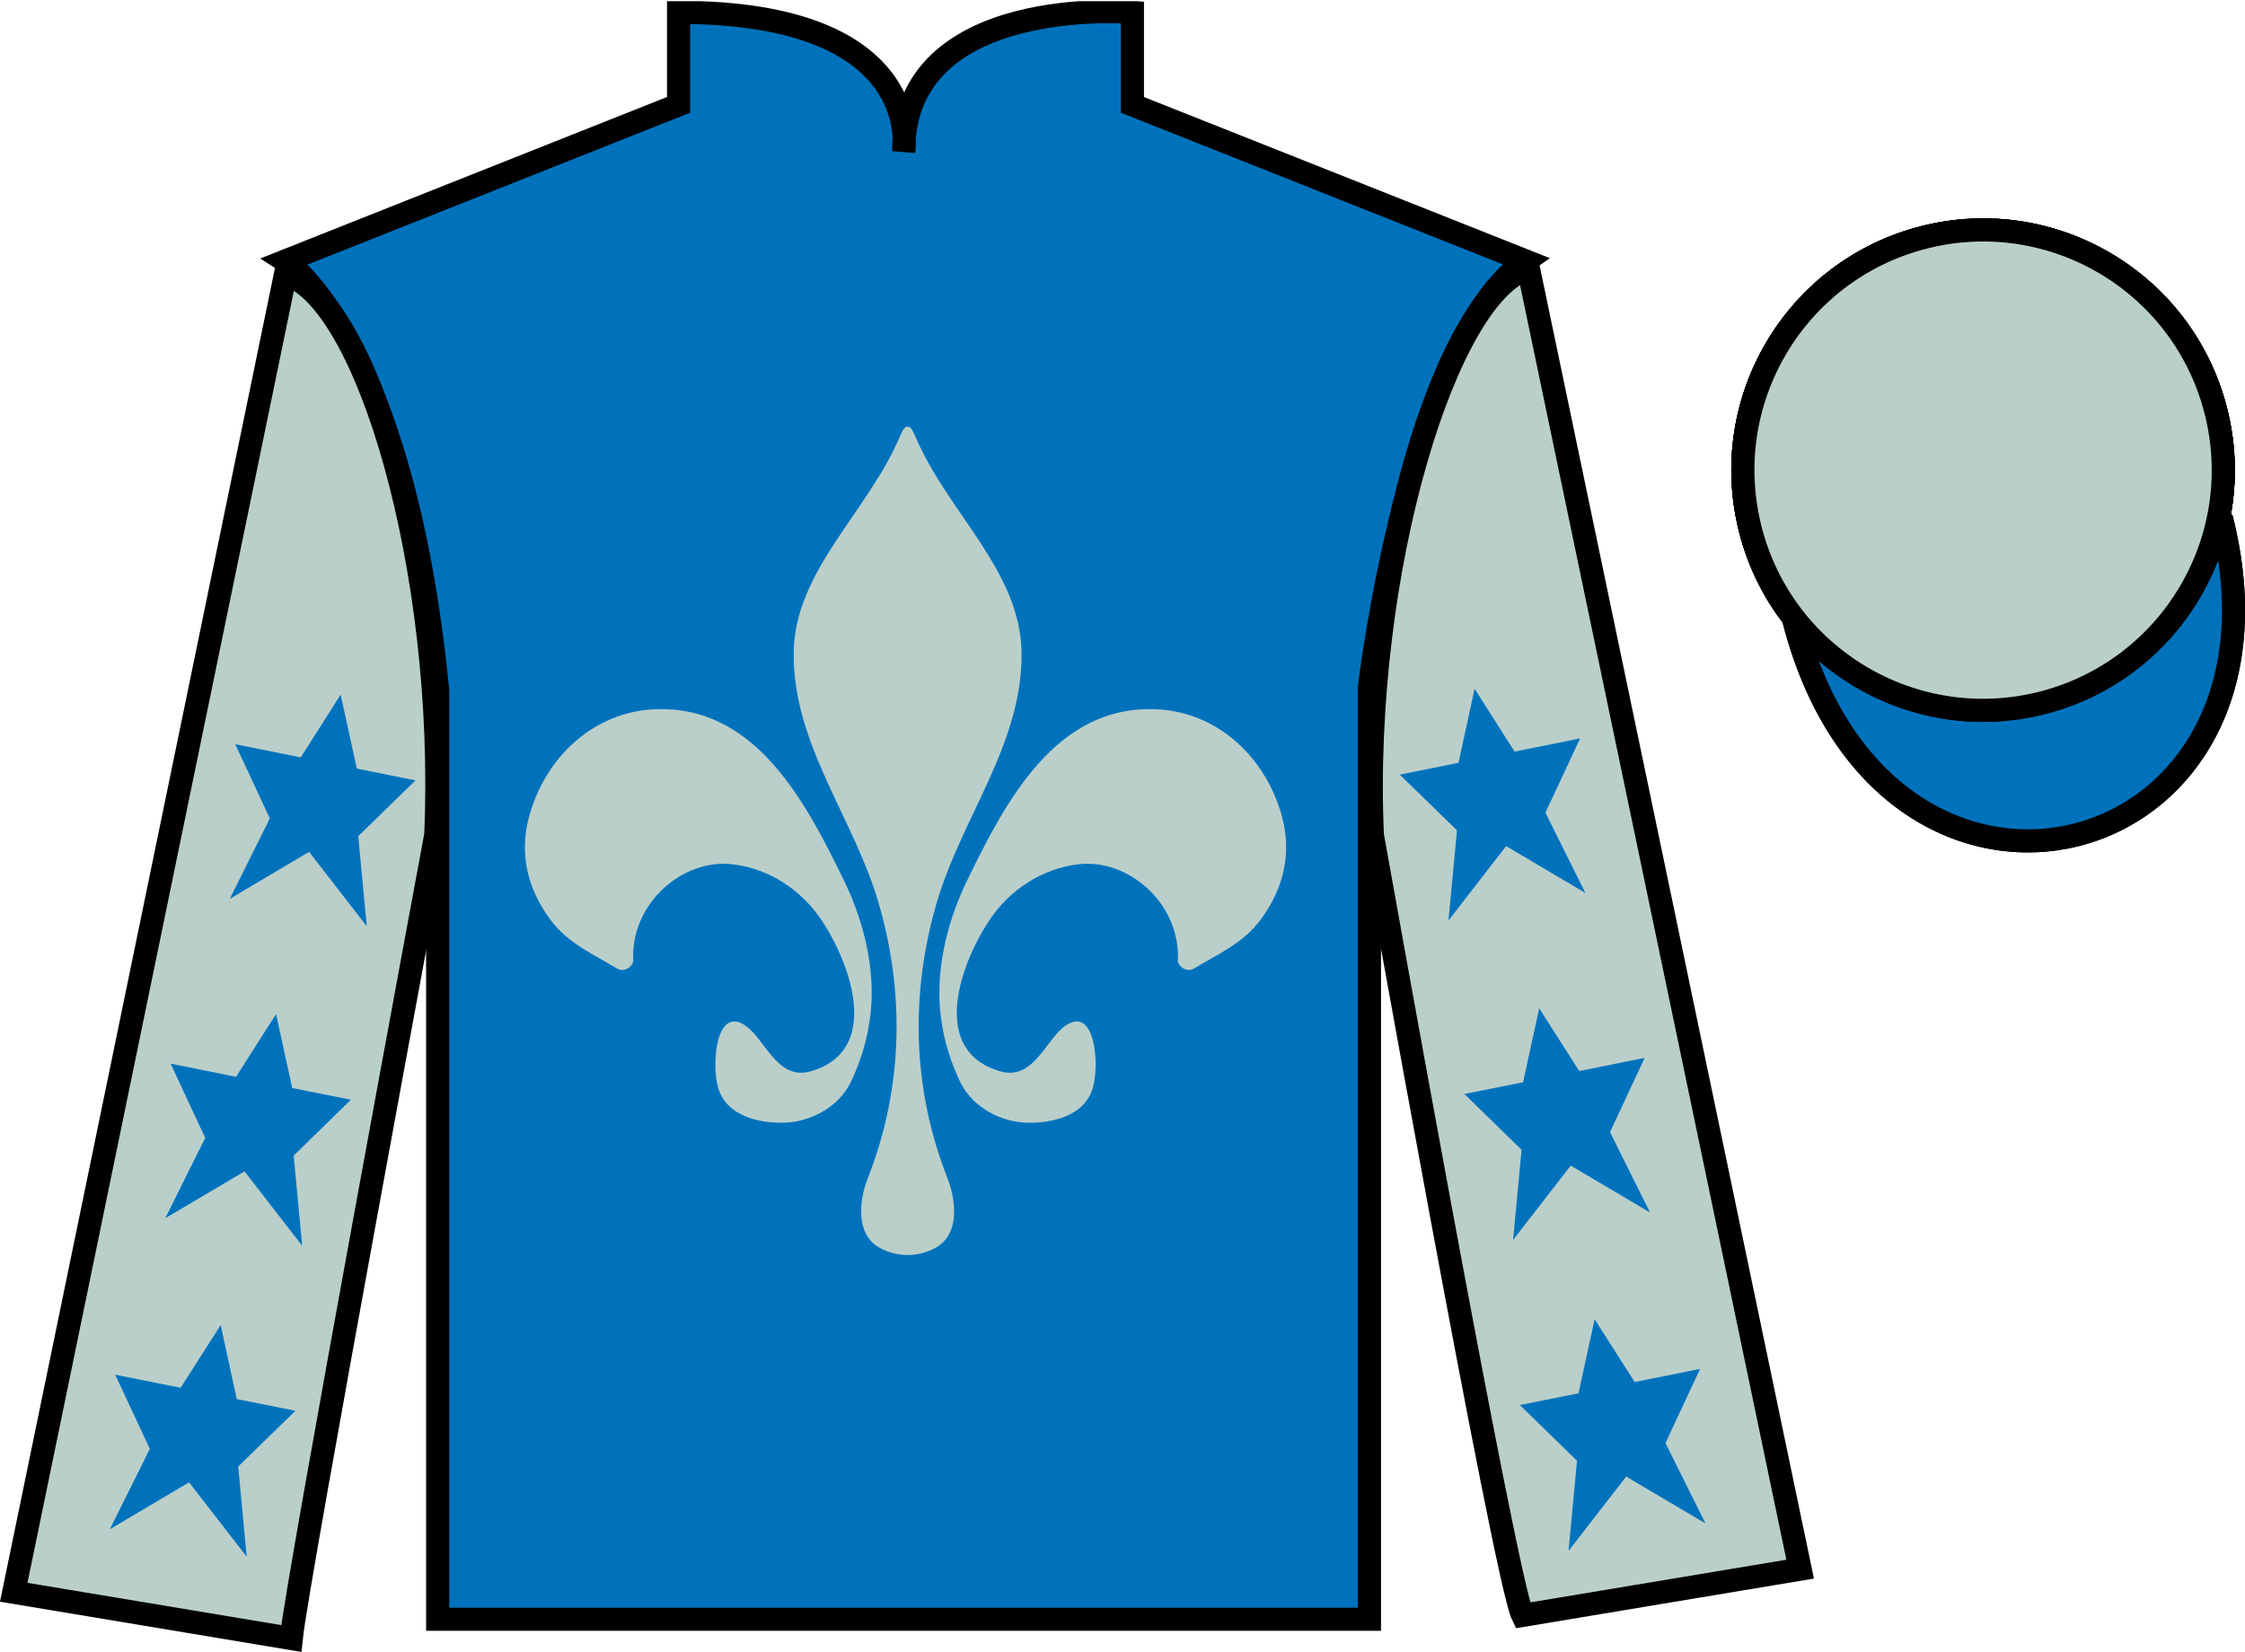 <?xml version="1.0" encoding="UTF-8"?>
<svg xmlns="http://www.w3.org/2000/svg" xmlns:xlink="http://www.w3.org/1999/xlink" width="97.08pt" height="71.45pt" viewBox="0 0 97.08 71.45" version="1.1">
<defs>
<clipPath id="clip1">
  <path d="M 0 71.449 L 97.082 71.449 L 97.082 0.051 L 0 0.051 L 0 71.449 Z M 0 71.449 "/>
</clipPath>
</defs>
<g id="surface0">
<g clip-path="url(#clip1)" clip-rule="nonzero">
<path style=" stroke:none;fill-rule:nonzero;fill:rgb(0%,44.581%,73.635%);fill-opacity:1;" d="M 12.344 11.285 C 12.344 11.285 17.426 14.535 18.926 29.867 C 18.926 29.867 18.926 44.867 18.926 70.035 L 59.219 70.035 L 59.219 29.703 C 59.219 29.703 61.012 14.703 65.969 11.285 L 48.969 4.535 L 48.969 0.535 C 48.969 0.535 39.078 -0.297 39.078 6.535 C 39.078 6.535 40.094 0.535 29.344 0.535 L 29.344 4.535 L 12.344 11.285 "/>
<path style="fill:none;stroke-width:10;stroke-linecap:butt;stroke-linejoin:miter;stroke:rgb(0%,0%,0%);stroke-opacity:1;stroke-miterlimit:4;" d="M 123.438 601.648 C 123.438 601.648 174.258 569.148 189.258 415.828 C 189.258 415.828 189.258 265.828 189.258 14.148 L 592.188 14.148 L 592.188 417.469 C 592.188 417.469 610.117 567.469 659.688 601.648 L 489.688 669.148 L 489.688 709.148 C 489.688 709.148 390.781 717.469 390.781 649.148 C 390.781 649.148 400.938 709.148 293.438 709.148 L 293.438 669.148 L 123.438 601.648 Z M 123.438 601.648 " transform="matrix(0.1,0,0,-0.1,0,71.45)"/>
<path style="fill-rule:nonzero;fill:rgb(25.342%,25.194%,25.855%);fill-opacity:1;stroke-width:10;stroke-linecap:butt;stroke-linejoin:miter;stroke:rgb(0%,0%,0%);stroke-opacity:1;stroke-miterlimit:4;" d="M 775.625 446.727 C 815.312 291.062 999.258 338.68 960.508 490.672 " transform="matrix(0.1,0,0,-0.1,0,71.45)"/>
<path style="fill:none;stroke-width:10;stroke-linecap:butt;stroke-linejoin:miter;stroke:rgb(0%,0%,0%);stroke-opacity:1;stroke-miterlimit:4;" d="M 883.203 410.516 C 938.789 424.734 972.344 481.258 958.164 536.844 C 943.984 592.43 887.422 625.984 831.875 611.805 C 776.289 597.625 742.734 541.062 756.914 485.477 C 771.094 429.891 827.656 396.336 883.203 410.516 Z M 883.203 410.516 " transform="matrix(0.1,0,0,-0.1,0,71.45)"/>
<path style="fill:none;stroke-width:10;stroke-linecap:butt;stroke-linejoin:miter;stroke:rgb(0%,0%,0%);stroke-opacity:1;stroke-miterlimit:4;" d="M 883.203 410.516 C 938.789 424.734 972.344 481.258 958.164 536.844 C 943.984 592.43 887.422 625.984 831.875 611.805 C 776.289 597.625 742.734 541.062 756.914 485.477 C 771.094 429.891 827.656 396.336 883.203 410.516 Z M 883.203 410.516 " transform="matrix(0.1,0,0,-0.1,0,71.45)"/>
<path style="fill-rule:nonzero;fill:rgb(0%,44.581%,73.635%);fill-opacity:1;stroke-width:10;stroke-linecap:butt;stroke-linejoin:miter;stroke:rgb(0%,0%,0%);stroke-opacity:1;stroke-miterlimit:4;" d="M 775.625 446.727 C 815.312 291.062 999.258 338.68 960.508 490.672 " transform="matrix(0.1,0,0,-0.1,0,71.45)"/>
<path style=" stroke:none;fill-rule:nonzero;fill:rgb(73.021%,81.021%,79.112%);fill-opacity:1;" d="M 12.594 70.867 C 12.844 68.367 18.844 36.117 18.844 36.117 C 19.344 24.617 15.844 12.867 12.344 11.867 L 0.594 68.867 L 12.594 70.867 "/>
<path style="fill:none;stroke-width:10;stroke-linecap:butt;stroke-linejoin:miter;stroke:rgb(0%,0%,0%);stroke-opacity:1;stroke-miterlimit:4;" d="M 125.938 5.828 C 128.438 30.828 188.438 353.328 188.438 353.328 C 193.438 468.328 158.438 585.828 123.438 595.828 L 5.938 25.828 L 125.938 5.828 Z M 125.938 5.828 " transform="matrix(0.1,0,0,-0.1,0,71.45)"/>
<path style=" stroke:none;fill-rule:nonzero;fill:rgb(73.021%,81.021%,79.112%);fill-opacity:1;" d="M 77.844 67.867 L 66.094 11.617 C 62.594 12.617 58.844 24.617 59.344 36.117 C 59.344 36.117 65.094 68.367 65.844 69.867 L 77.844 67.867 "/>
<path style="fill:none;stroke-width:10;stroke-linecap:butt;stroke-linejoin:miter;stroke:rgb(0%,0%,0%);stroke-opacity:1;stroke-miterlimit:4;" d="M 778.438 35.828 L 660.938 598.328 C 625.938 588.328 588.438 468.328 593.438 353.328 C 593.438 353.328 650.938 30.828 658.438 15.828 L 778.438 35.828 Z M 778.438 35.828 " transform="matrix(0.1,0,0,-0.1,0,71.45)"/>
<path style="fill:none;stroke-width:10;stroke-linecap:butt;stroke-linejoin:miter;stroke:rgb(0%,0%,0%);stroke-opacity:1;stroke-miterlimit:4;" d="M 883.203 410.516 C 938.789 424.734 972.344 481.258 958.164 536.844 C 943.984 592.43 887.422 625.984 831.875 611.805 C 776.289 597.625 742.734 541.062 756.914 485.477 C 771.094 429.891 827.656 396.336 883.203 410.516 Z M 883.203 410.516 " transform="matrix(0.1,0,0,-0.1,0,71.45)"/>
<path style=" stroke:none;fill-rule:nonzero;fill:rgb(73.021%,81.021%,79.112%);fill-opacity:1;" d="M 88.32 30.398 C 93.879 28.977 97.234 23.324 95.816 17.766 C 94.398 12.207 88.742 8.852 83.188 10.27 C 77.629 11.688 74.273 17.344 75.691 22.902 C 77.109 28.461 82.766 31.816 88.32 30.398 "/>
<path style="fill:none;stroke-width:10;stroke-linecap:butt;stroke-linejoin:miter;stroke:rgb(0%,0%,0%);stroke-opacity:1;stroke-miterlimit:4;" d="M 883.203 410.516 C 938.789 424.734 972.344 481.258 958.164 536.844 C 943.984 592.43 887.422 625.984 831.875 611.805 C 776.289 597.625 742.734 541.062 756.914 485.477 C 771.094 429.891 827.656 396.336 883.203 410.516 Z M 883.203 410.516 " transform="matrix(0.1,0,0,-0.1,0,71.45)"/>
<path style=" stroke:none;fill-rule:nonzero;fill:rgb(73.021%,81.021%,79.112%);fill-opacity:1;" d="M 50.074 30.68 C 52.703 30.828 54.75 32.789 55.438 35.32 C 55.859 36.891 55.523 38.402 54.531 39.754 C 53.77 40.793 52.688 41.254 51.621 41.895 C 51.293 42.086 50.922 41.762 50.934 41.539 C 51.051 39.094 48.801 37.098 46.586 37.387 C 45.07 37.582 43.664 38.461 42.758 39.84 C 41.488 41.766 40.199 45.473 43.273 46.34 C 44.734 46.75 45.246 44.867 46.137 44.32 C 47.336 43.582 47.539 45.934 47.277 46.977 C 46.941 48.309 45.426 48.578 44.426 48.559 C 43.363 48.539 42.078 47.953 41.52 46.789 C 40.926 45.555 40.613 44.211 40.621 42.902 C 40.629 41.25 41.102 39.559 41.82 38.086 C 43.465 34.703 45.656 30.434 50.074 30.68 "/>
<path style=" stroke:none;fill-rule:nonzero;fill:rgb(73.021%,81.021%,79.112%);fill-opacity:1;" d="M 39.25 54.281 C 38.809 54.277 38.391 54.168 38.012 53.953 C 36.961 53.348 37.172 51.855 37.527 50.953 C 39.074 47.023 39.117 42.902 37.992 39.051 C 36.914 35.359 34.301 32.215 34.32 28.273 C 34.34 24.699 37.531 22.16 38.918 18.867 C 39.043 18.582 39.117 18.453 39.25 18.453 C 39.379 18.453 39.453 18.582 39.578 18.867 C 40.965 22.16 44.156 24.699 44.176 28.273 C 44.195 32.215 41.582 35.359 40.504 39.051 C 39.379 42.902 39.422 47.023 40.969 50.953 C 41.324 51.855 41.535 53.348 40.484 53.953 C 40.109 54.168 39.688 54.277 39.25 54.281 "/>
<path style=" stroke:none;fill-rule:nonzero;fill:rgb(73.021%,81.021%,79.112%);fill-opacity:1;" d="M 28.238 30.68 C 25.613 30.828 23.566 32.789 22.879 35.32 C 22.453 36.891 22.789 38.402 23.781 39.754 C 24.543 40.793 25.629 41.254 26.695 41.895 C 27.02 42.086 27.391 41.762 27.383 41.539 C 27.262 39.094 29.512 37.098 31.727 37.387 C 33.242 37.582 34.648 38.461 35.555 39.84 C 36.824 41.766 38.113 45.473 35.039 46.34 C 33.578 46.75 33.066 44.867 32.176 44.32 C 30.98 43.582 30.773 45.934 31.035 46.977 C 31.371 48.309 32.887 48.578 33.887 48.559 C 34.949 48.539 36.238 47.953 36.797 46.789 C 37.387 45.555 37.699 44.211 37.695 42.902 C 37.688 41.25 37.215 39.559 36.496 38.086 C 34.848 34.703 32.656 30.434 28.238 30.68 "/>
<path style=" stroke:none;fill-rule:nonzero;fill:rgb(0%,44.581%,73.635%);fill-opacity:1;" d="M 11.938 43.859 L 10.207 46.574 L 7.379 46.004 L 8.875 49.215 L 7.145 52.691 L 10.574 50.664 L 13.066 53.879 L 12.699 49.98 L 15.172 47.566 L 12.637 47.059 L 11.938 43.859 "/>
<path style=" stroke:none;fill-rule:nonzero;fill:rgb(0%,44.581%,73.635%);fill-opacity:1;" d="M 9.543 57.309 L 7.812 60.023 L 4.98 59.457 L 6.48 62.664 L 4.75 66.141 L 8.176 64.113 L 10.668 67.328 L 10.301 63.43 L 12.773 61.02 L 10.238 60.512 L 9.543 57.309 "/>
<path style=" stroke:none;fill-rule:nonzero;fill:rgb(0%,44.581%,73.635%);fill-opacity:1;" d="M 14.73 30.043 L 13.004 32.758 L 10.172 32.188 L 11.668 35.398 L 9.938 38.875 L 13.367 36.844 L 15.859 40.062 L 15.492 36.164 L 17.965 33.754 L 15.43 33.242 L 14.73 30.043 "/>
<path style=" stroke:none;fill-rule:nonzero;fill:rgb(0%,44.581%,73.635%);fill-opacity:1;" d="M 66.559 43.609 L 68.289 46.324 L 71.121 45.754 L 69.621 48.965 L 71.352 52.441 L 67.922 50.414 L 65.43 53.629 L 65.797 49.73 L 63.324 47.316 L 65.863 46.809 L 66.559 43.609 "/>
<path style=" stroke:none;fill-rule:nonzero;fill:rgb(0%,44.581%,73.635%);fill-opacity:1;" d="M 68.957 57.059 L 70.688 59.773 L 73.516 59.207 L 72.02 62.414 L 73.75 65.891 L 70.32 63.863 L 67.828 67.078 L 68.195 63.18 L 65.723 60.77 L 68.258 60.262 L 68.957 57.059 "/>
<path style=" stroke:none;fill-rule:nonzero;fill:rgb(0%,44.581%,73.635%);fill-opacity:1;" d="M 63.766 29.793 L 65.496 32.508 L 68.328 31.938 L 66.828 35.148 L 68.559 38.625 L 65.129 36.594 L 62.637 39.812 L 63.004 35.914 L 60.531 33.504 L 63.07 32.992 L 63.766 29.793 "/>
</g>
</g>
</svg>
